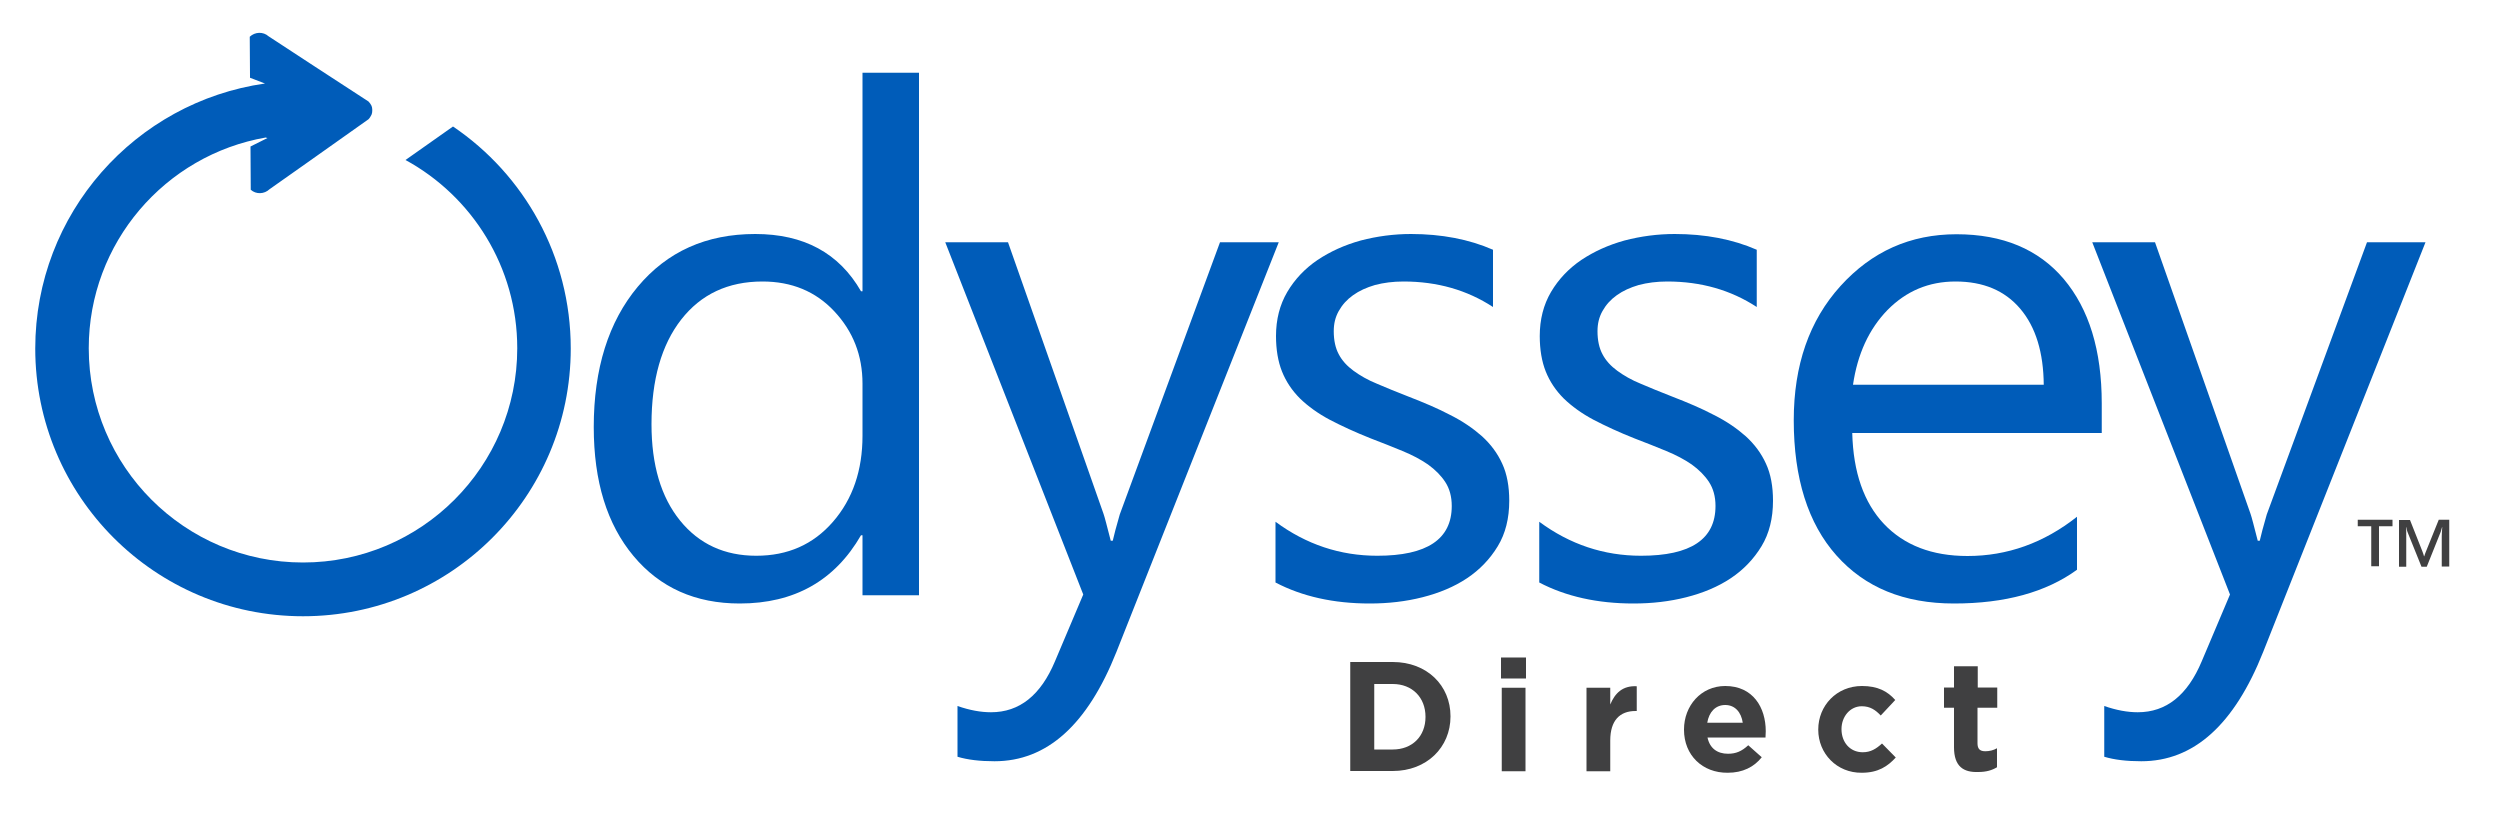 <?xml version="1.0" encoding="utf-8"?>
<!-- Generator: Adobe Illustrator 21.1.0, SVG Export Plug-In . SVG Version: 6.00 Build 0)  -->
<svg version="1.1" id="Layer_1" xmlns="http://www.w3.org/2000/svg" xmlns:xlink="http://www.w3.org/1999/xlink" x="0px" y="0px"
	 viewBox="0 0 1000 328" style="enable-background:new 0 0 1000 328;" xml:space="preserve">
<style type="text/css">
	.st0{fill:#005CB9;}
	.st1{fill:#404041;}
</style>
<g>
	<g>
		<path class="st0" d="M367.6,238.1H345v-24h-0.6c-10.5,18.2-26.7,27.3-48.5,27.3c-17.7,0-31.9-6.3-42.5-19s-15.9-29.8-15.9-51.6
			c0-23.3,5.9-42.1,17.6-56.1c11.8-14.1,27.4-21.1,47-21.1c19.4,0,33.5,7.6,42.3,22.9h0.6V29.1h22.6V238.1z M345,174.3v-20.8
			c0-11.4-3.8-21-11.3-29s-17.1-11.9-28.7-11.9c-13.8,0-24.6,5.1-32.5,15.2c-7.9,10.1-11.9,24.1-11.9,41.9
			c0,16.3,3.8,29.1,11.4,38.5c7.6,9.4,17.8,14.1,30.5,14.1c12.6,0,22.8-4.5,30.7-13.6C341.1,199.6,345,188.1,345,174.3z"/>
		<path class="st0" d="M511.5,96.9l-64.9,163.8c-11.6,29.2-27.8,43.8-48.8,43.8c-5.9,0-10.8-0.6-14.8-1.8v-20.3
			c4.9,1.7,9.3,2.5,13.4,2.5c11.4,0,19.9-6.8,25.6-20.4l11.3-26.7L378.1,96.9h25.1l38.2,108.6c0.5,1.4,1.4,5,2.9,10.8h0.8
			c0.5-2.2,1.4-5.7,2.8-10.5L488,96.9H511.5z"/>
		<path class="st0" d="M510.2,233v-24.3c12.3,9.1,25.9,13.6,40.7,13.6c19.9,0,29.8-6.6,29.8-19.9c0-3.8-0.9-7-2.6-9.6
			c-1.7-2.6-4-4.9-6.9-7c-2.9-2-6.3-3.8-10.2-5.4c-3.9-1.6-8.1-3.3-12.6-5c-6.3-2.5-11.7-5-16.5-7.5c-4.7-2.5-8.7-5.4-11.9-8.5
			c-3.2-3.2-5.6-6.8-7.2-10.8c-1.6-4-2.4-8.8-2.4-14.2c0-6.6,1.5-12.5,4.5-17.6c3-5.1,7.1-9.4,12.1-12.8c5.1-3.4,10.8-6,17.3-7.8
			c6.5-1.7,13.2-2.6,20.1-2.6c12.2,0,23.2,2.1,32.8,6.3v22.9c-10.4-6.8-22.3-10.2-35.8-10.2c-4.2,0-8,0.5-11.4,1.4
			c-3.4,1-6.3,2.3-8.8,4.1c-2.4,1.7-4.3,3.8-5.7,6.3s-2,5.1-2,8.1c0,3.7,0.7,6.8,2,9.2c1.3,2.5,3.3,4.7,5.9,6.6
			c2.6,1.9,5.7,3.7,9.4,5.2c3.7,1.6,7.9,3.3,12.5,5.1c6.2,2.4,11.9,4.8,16.8,7.4c5,2.5,9.2,5.4,12.7,8.5c3.5,3.2,6.2,6.8,8.1,11
			c1.9,4.1,2.8,9.1,2.8,14.8c0,7-1.5,13.1-4.6,18.2c-3.1,5.1-7.2,9.4-12.3,12.8c-5.1,3.4-11.1,5.9-17.8,7.6
			c-6.7,1.7-13.7,2.5-21.1,2.5C533.5,241.4,520.9,238.6,510.2,233z"/>
		<path class="st0" d="M615.7,233v-24.3c12.3,9.1,25.9,13.6,40.7,13.6c19.9,0,29.8-6.6,29.8-19.9c0-3.8-0.9-7-2.6-9.6
			c-1.7-2.6-4-4.9-6.9-7c-2.9-2-6.3-3.8-10.2-5.4c-3.9-1.6-8.1-3.3-12.6-5c-6.3-2.5-11.7-5-16.5-7.5c-4.7-2.5-8.7-5.4-11.9-8.5
			c-3.2-3.2-5.6-6.8-7.2-10.8c-1.6-4-2.4-8.8-2.4-14.2c0-6.6,1.5-12.5,4.5-17.6c3-5.1,7.1-9.4,12.1-12.8c5.1-3.4,10.8-6,17.3-7.8
			c6.5-1.7,13.2-2.6,20.1-2.6c12.2,0,23.2,2.1,32.8,6.3v22.9c-10.4-6.8-22.3-10.2-35.8-10.2c-4.2,0-8,0.5-11.4,1.4
			c-3.4,1-6.3,2.3-8.8,4.1c-2.4,1.7-4.3,3.8-5.7,6.3s-2,5.1-2,8.1c0,3.7,0.7,6.8,2,9.2c1.3,2.5,3.3,4.7,5.9,6.6
			c2.6,1.9,5.7,3.7,9.4,5.2c3.7,1.6,7.9,3.3,12.5,5.1c6.2,2.4,11.9,4.8,16.8,7.4c5,2.5,9.2,5.4,12.7,8.5c3.5,3.2,6.2,6.8,8.1,11
			c1.9,4.1,2.8,9.1,2.8,14.8c0,7-1.5,13.1-4.6,18.2c-3.1,5.1-7.2,9.4-12.3,12.8c-5.1,3.4-11.1,5.9-17.8,7.6
			c-6.7,1.7-13.7,2.5-21.1,2.5C639,241.4,626.4,238.6,615.7,233z"/>
		<path class="st0" d="M840.6,173.2h-99.7c0.4,15.7,4.6,27.8,12.7,36.4c8.1,8.5,19.2,12.8,33.4,12.8c15.9,0,30.5-5.2,43.8-15.7v21.2
			c-12.4,9-28.8,13.5-49.2,13.5c-20,0-35.6-6.4-47-19.2c-11.4-12.8-17.1-30.9-17.1-54.1c0-22,6.2-39.9,18.7-53.7
			c12.5-13.8,27.9-20.7,46.4-20.7c18.5,0,32.8,6,42.9,17.9c10.1,12,15.2,28.5,15.2,49.8V173.2z M817.5,154
			c-0.1-13-3.2-23.2-9.4-30.5c-6.2-7.3-14.8-10.9-25.9-10.9c-10.7,0-19.7,3.8-27.2,11.4c-7.4,7.6-12,17.6-13.8,29.9H817.5z"/>
		<path class="st0" d="M970.2,96.9l-64.9,163.8c-11.6,29.2-27.8,43.8-48.8,43.8c-5.9,0-10.8-0.6-14.8-1.8v-20.3
			c4.9,1.7,9.3,2.5,13.4,2.5c11.4,0,19.9-6.8,25.6-20.4l11.3-26.7L836.9,96.9H862l38.2,108.6c0.5,1.4,1.4,5,2.9,10.8h0.8
			c0.5-2.2,1.4-5.7,2.8-10.5l40.1-108.9H970.2z"/>
		<g>
			<path class="st0" d="M181.2,50.6l-19,13.4c26.6,14.5,44.7,42.8,44.7,75.3c0,47.3-38.4,85.7-85.7,85.7
				c-47.3,0-85.7-38.4-85.7-85.7c0-42.2,30.6-77.3,70.8-84.3c0.2,0.1,0.5,0.2,0.7,0.2l-6.8,3.4l0.1,17.3c2.1,1.9,5.4,1.8,7.5-0.2
				l16.3-11.5l4.8-3.4c0,0,0,0,0,0l18.5-13.1c0.5-0.5,0.9-1.2,1.2-1.8c0.2-0.5,0.3-1,0.3-1.5c0,0,0,0,0,0c0-0.1,0-0.2,0-0.3
				c0-0.1,0-0.2,0-0.3c0,0,0,0,0,0c0-0.5-0.1-1-0.3-1.5l0,0c-0.3-0.6-0.7-1.2-1.2-1.7l-21.2-13.8l-18.8-12.3
				c-2.1-1.9-5.4-1.8-7.5,0.2l0.1,15.6l0,0.8l6,2.3c-51.9,7.4-91.9,52-91.9,106c0,59.1,47.9,107.1,107.1,107.1
				c59.1,0,107.1-47.9,107.1-107.1C228.3,102.4,209.6,69.8,181.2,50.6z"/>
		</g>
	</g>
	<g>
		<path class="st1" d="M540.1,264.8h17c13.7,0,23.1,9.4,23.1,21.7v0.1c0,12.3-9.5,21.8-23.1,21.8h-17V264.8z M549.7,273.5v26.3h7.4
			c7.8,0,13.1-5.3,13.1-13v-0.1c0-7.7-5.3-13.1-13.1-13.1H549.7z"/>
		<path class="st1" d="M600.4,263h10v8.4h-10V263z M600.7,275.1h9.5v33.4h-9.5V275.1z"/>
		<path class="st1" d="M634.6,275.1h9.5v6.7c1.9-4.6,5-7.6,10.6-7.3v9.9h-0.5c-6.3,0-10.1,3.8-10.1,11.8v12.3h-9.5V275.1z"/>
		<path class="st1" d="M673.6,291.9v-0.1c0-9.5,6.8-17.4,16.5-17.4c11.1,0,16.2,8.6,16.2,18.1c0,0.7-0.1,1.6-0.1,2.5H683
			c0.9,4.3,3.9,6.5,8.2,6.5c3.2,0,5.5-1,8.1-3.4l5.4,4.8c-3.1,3.9-7.6,6.2-13.6,6.2C681,309.2,673.6,302.1,673.6,291.9z
			 M697.1,289.1c-0.6-4.2-3.1-7.1-7-7.1c-3.9,0-6.5,2.8-7.2,7.1H697.1z"/>
		<path class="st1" d="M727.3,291.9v-0.1c0-9.5,7.3-17.4,17.5-17.4c6.3,0,10.2,2.1,13.3,5.6l-5.8,6.2c-2.1-2.2-4.2-3.7-7.6-3.7
			c-4.7,0-8.1,4.2-8.1,9.1v0.1c0,5.1,3.3,9.2,8.5,9.2c3.2,0,5.4-1.4,7.7-3.5l5.5,5.6c-3.2,3.5-7,6.1-13.6,6.1
			C734.7,309.2,727.3,301.4,727.3,291.9z"/>
		<path class="st1" d="M781.6,298.9v-15.8h-4v-8.1h4v-8.5h9.5v8.5h7.8v8.1H791v14.2c0,2.2,0.9,3.2,3.1,3.2c1.7,0,3.3-0.4,4.7-1.2
			v7.6c-2,1.2-4.3,1.9-7.5,1.9C785.5,309,781.6,306.7,781.6,298.9z"/>
	</g>
</g>
<g>
	<path class="st1" d="M957,210.5h-5.4v16h-3.1v-16h-5.4v-2.6H957V210.5z"/>
	<path class="st1" d="M979.8,226.6h-3.1v-12.1c0-1,0.1-2.2,0.2-3.6h-0.1c-0.2,0.8-0.4,1.4-0.5,1.8l-5.6,14h-2.1l-5.6-13.9
		c-0.2-0.4-0.3-1-0.5-1.9h-0.1c0.1,0.7,0.1,2,0.1,3.7v12.1h-2.9v-18.7h4.4l4.9,12.4c0.4,1,0.6,1.7,0.7,2.1h0.1
		c0.3-1,0.6-1.7,0.8-2.2l5-12.4h4.2V226.6z"/>
</g>
</svg>
